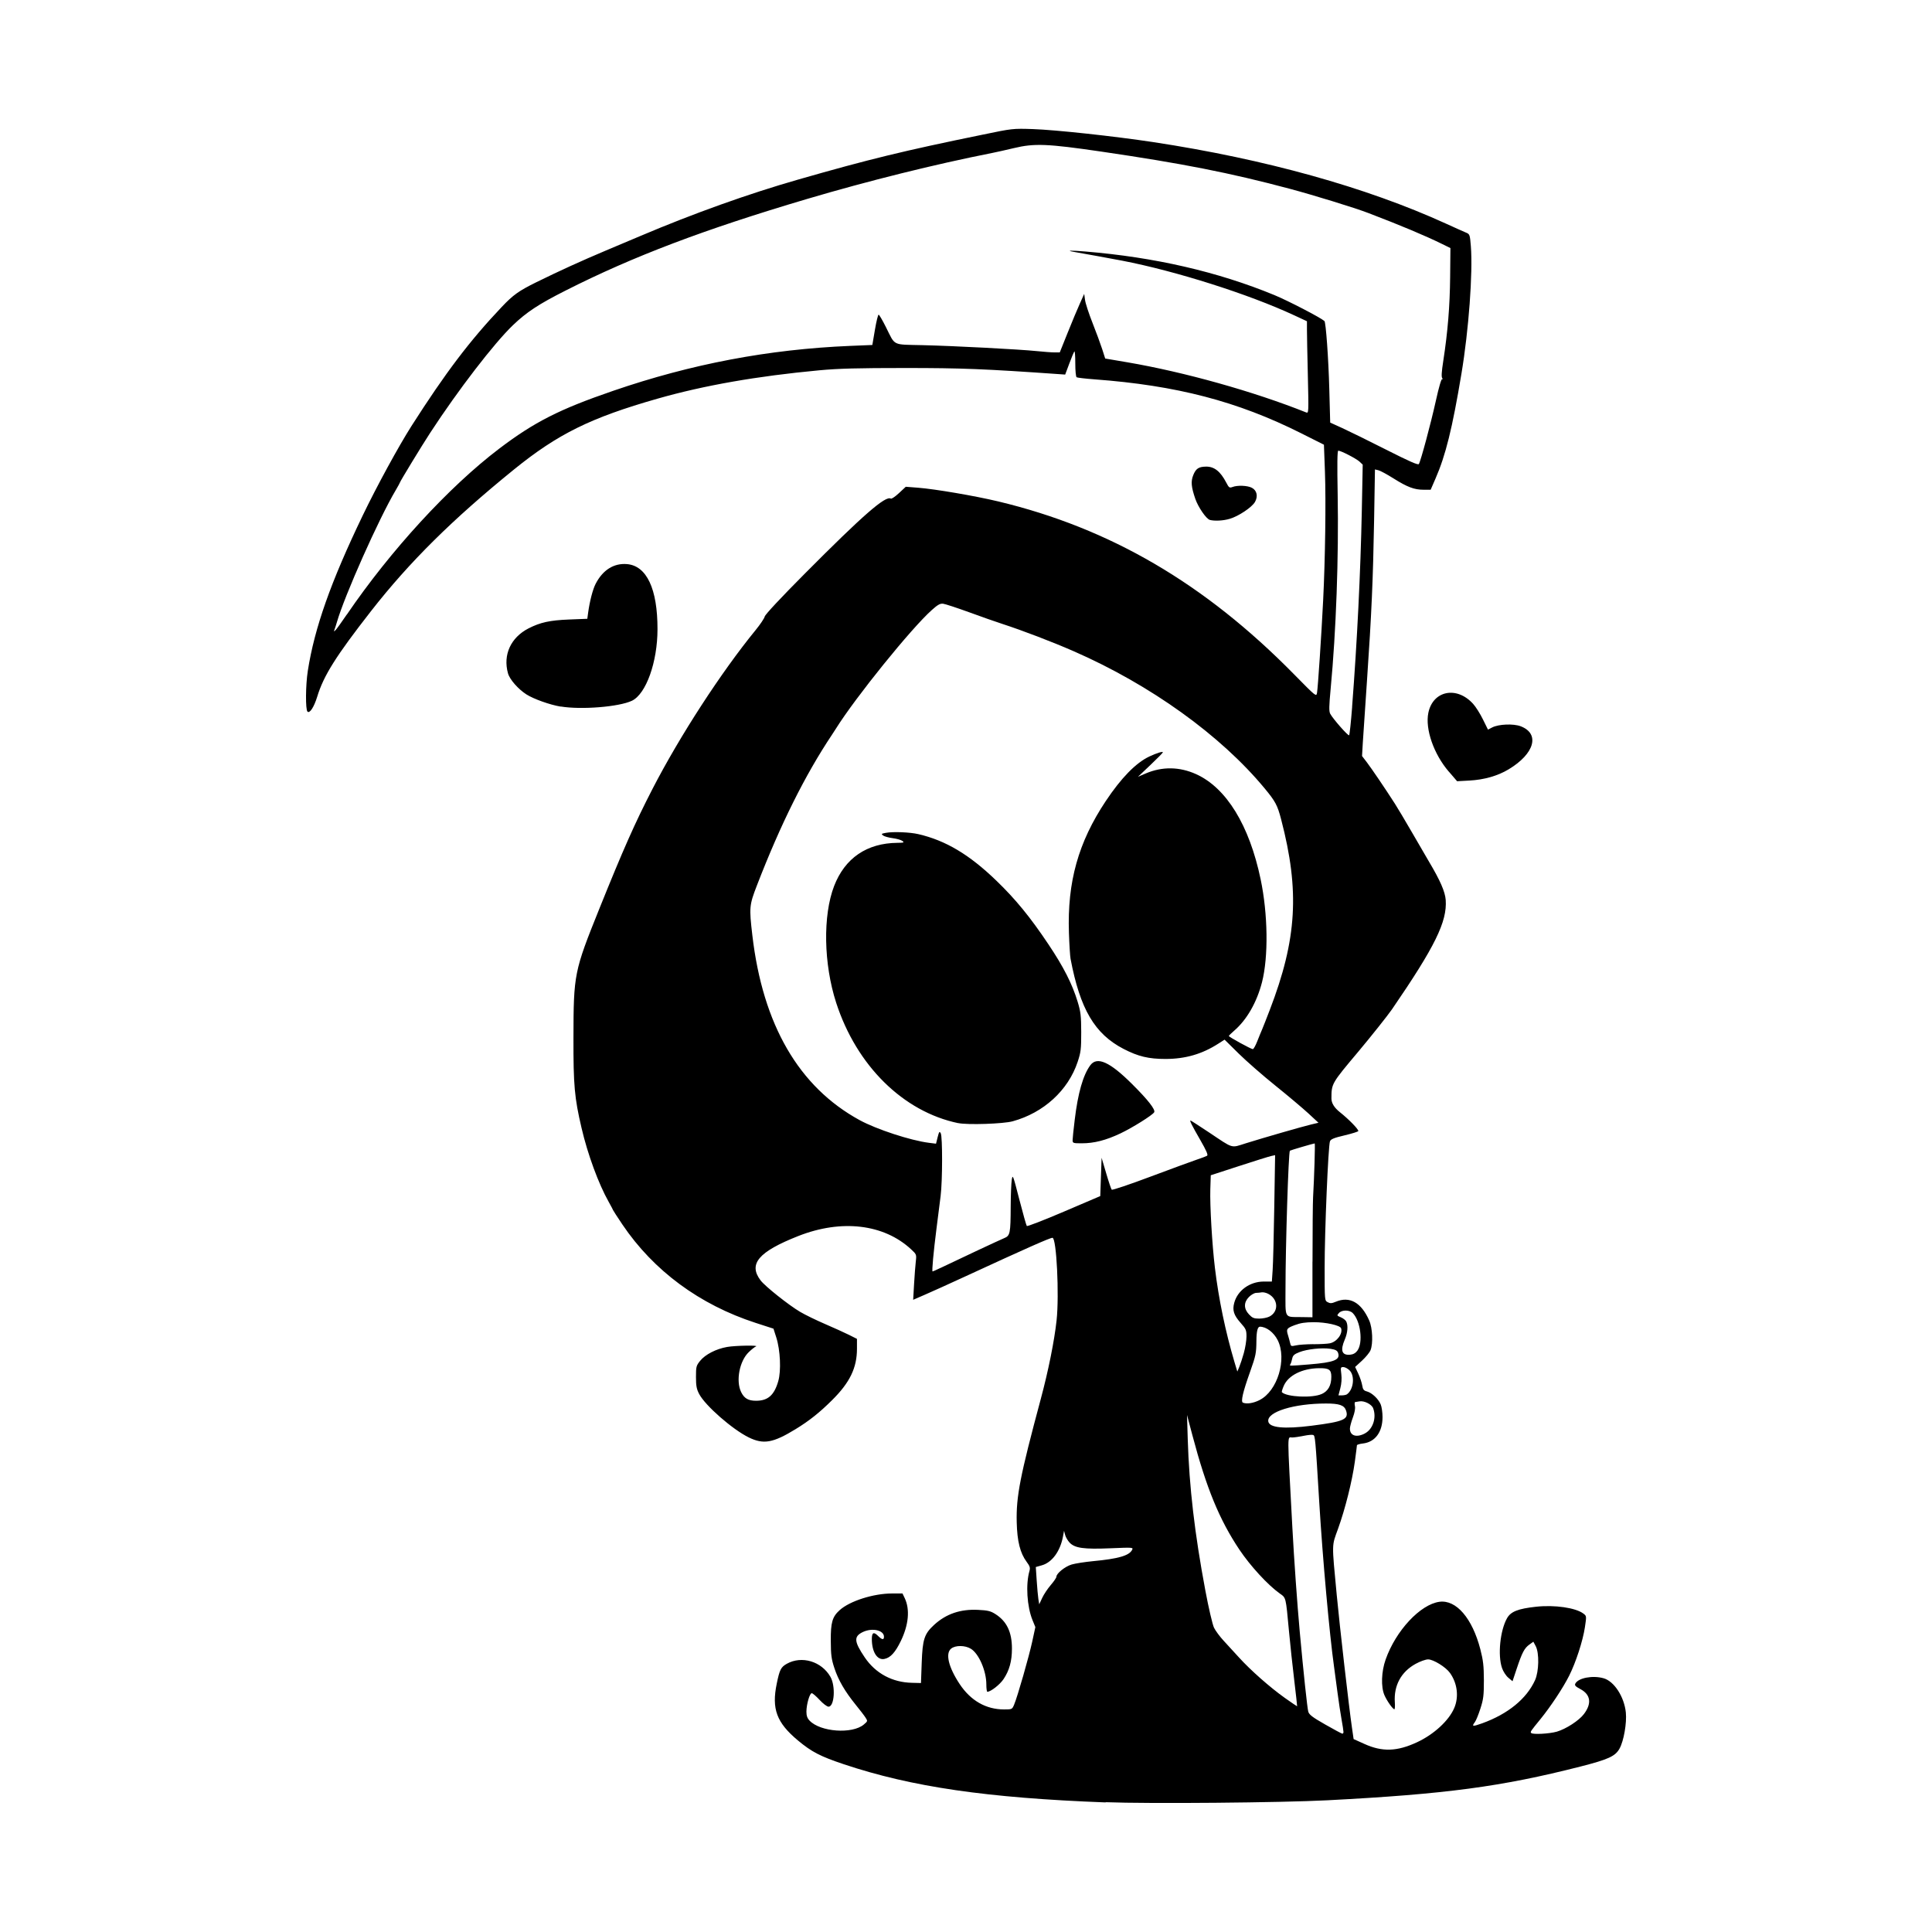 <svg width="1500" height="1500" viewBox="0 0 1500 1500" xmlns="http://www.w3.org/2000/svg">
  <!-- Original SVG transformiert und zentriert -->
  <svg x="237.568" y="100.0" width="1024.863" height="1300" viewBox="0 0 235.08 298.19">
    /2000/svg" viewBox="0 0 235.08 298.19">
  <path id="path1025" d="M142.4,298.05c-21.15-.8-34.51-2.75-46.63-6.8-4.2-1.41-5.71-2.19-8.18-4.25-3.78-3.16-4.69-5.61-3.75-10.12.51-2.48.74-2.93,1.79-3.52,2.66-1.49,6.19-.43,7.77,2.33.94,1.65.71,5.31-.34,5.31-.27,0-.97-.53-1.59-1.2-.61-.66-1.24-1.2-1.4-1.2-.37,0-.94,1.97-.95,3.28,0,.73.15,1.17.56,1.6,1.9,2.02,7.6,2.44,9.66.7.7-.59.71-.61.31-1.23-.22-.35-1.02-1.39-1.77-2.31-1.93-2.39-3.06-4.34-3.78-6.51-.53-1.61-.63-2.33-.64-4.89-.02-3.24.27-4.25,1.58-5.43,1.8-1.63,6.03-2.97,9.33-2.97h1.86l.4.84c.95,2.01.7,4.75-.71,7.65-.99,2.03-1.84,2.96-2.92,3.17-1.28.26-2.23-1.26-2.23-3.55,0-1.15.33-1.33,1.09-.57.72.72,1.07.78,1.07.17,0-1.17-2.08-1.64-3.75-.85-1.66.79-1.59,1.69.33,4.53,1.93,2.85,4.91,4.45,8.42,4.52l1.59.04.13-3.6c.15-4.2.46-5.15,2.21-6.76,2.14-1.96,4.68-2.83,7.84-2.67,1.71.08,2.23.21,3.06.74,2.04,1.29,2.96,3.22,2.96,6.16,0,2.23-.46,3.89-1.5,5.44-.66.98-2.26,2.23-2.88,2.25-.1,0-.18-.59-.18-1.32,0-2.4-1.33-5.47-2.75-6.34-1.03-.64-2.76-.65-3.52-.03-1.06.86-.47,3.3,1.51,6.3,1.97,2.97,4.69,4.53,7.92,4.53,1.4,0,1.43-.01,1.78-.83.62-1.47,2.65-8.57,3.23-11.24l.56-2.59-.51-1.25c-.98-2.4-1.23-6.36-.54-8.75.16-.57.07-.85-.5-1.62-1.16-1.56-1.69-3.66-1.77-7.07-.11-4.59.59-8.18,4.29-21.96,1.34-4.98,2.42-10.37,2.81-13.98.49-4.54-.01-14.7-.73-14.7-.46,0-4.59,1.83-15.49,6.86-2.77,1.28-6,2.74-7.18,3.25l-2.14.93.16-2.81c.09-1.55.23-3.36.31-4.04.14-1.21.12-1.25-.85-2.15-4.86-4.5-12.39-5.38-20.07-2.36-7.1,2.8-8.95,4.98-6.72,7.91.81,1.06,4.99,4.39,7.04,5.6.88.52,2.87,1.49,4.43,2.16s3.47,1.54,4.26,1.93l1.43.72v1.75c0,3.4-1.26,6.02-4.43,9.16-2.21,2.2-4.08,3.69-6.49,5.16-4.03,2.47-5.73,2.77-8.37,1.47-2.9-1.43-7.73-5.65-8.81-7.72-.46-.87-.57-1.45-.57-3.03,0-1.83.04-2.01.74-2.88.91-1.13,2.85-2.13,4.8-2.47,1.46-.26,5.82-.33,5.14-.09-.2.07-.77.52-1.27,1-1.66,1.58-2.34,5.12-1.37,7.12.55,1.13,1.27,1.55,2.66,1.55,2.11,0,3.23-.98,3.95-3.48.54-1.84.37-5.55-.35-7.8l-.5-1.56-3.18-1.03c-9.98-3.24-18.17-9.29-23.72-17.51-.91-1.36-1.66-2.51-1.66-2.56s-.36-.72-.79-1.49c-1.79-3.17-3.74-8.46-4.83-13.15-1.26-5.38-1.46-7.6-1.44-16.1.02-11.31.12-11.79,4.6-22.92,4.25-10.56,6.37-15.34,9.47-21.35,4.86-9.43,12.24-20.8,18.38-28.31.8-.98,1.53-2.06,1.61-2.4.09-.37,2.93-3.41,7.16-7.66,10.37-10.43,14.37-13.92,15.3-13.34.13.08.79-.36,1.45-.98l1.21-1.13,2.19.17c2.99.23,10.09,1.44,14.28,2.44,19.92,4.77,36.75,14.6,52.64,30.75,3.97,4.04,4,4.06,4.13,3.33.16-.92.78-10.22,1.09-16.46.37-7.38.51-17.69.32-22.92l-.18-4.8-4.08-2.05c-11.32-5.68-22.18-8.51-36.78-9.59-1.62-.12-3.05-.29-3.18-.37-.14-.08-.24-1.16-.24-2.46s-.07-2.23-.16-2.14c-.09.09-.5,1.05-.9,2.14l-.74,1.98-.84-.06c-13.52-.95-17.53-1.11-27.72-1.11-8.34,0-11.81.09-15.24.41-11.05,1.03-20.49,2.68-28.8,5.05-11.89,3.39-17.75,6.28-25.56,12.61-11,8.92-18.64,16.49-25.46,25.22-6.25,8.01-8.45,11.5-9.59,15.26-.57,1.85-1.34,3.03-1.73,2.64-.37-.37-.34-4.71.06-7.26,1.19-7.63,4.09-15.85,9.78-27.67,2.52-5.24,6.4-12.35,8.7-15.96,6.06-9.49,10.38-15.19,16.08-21.2,2-2.11,3.02-2.84,6.08-4.35,4.27-2.1,7.99-3.79,12.46-5.68,2.08-.88,4.86-2.05,6.19-2.61,9.36-3.97,19.22-7.5,28.07-10.03,12.59-3.61,18.7-5.1,32.88-8C125.76-.05,125.9-.07,129.44.05c4.08.14,14.43,1.26,21.45,2.32,19.94,3.03,37.89,8.03,52.11,14.51,1.65.75,3.29,1.49,3.64,1.63.6.25.65.38.81,2.41.37,4.74-.38,14.94-1.68,22.71-1.63,9.76-2.81,14.53-4.62,18.67l-.86,1.98h-1.25c-1.66,0-2.89-.46-5.37-2.02-1.13-.71-2.34-1.37-2.68-1.45l-.62-.15-.15,8.96c-.19,10.7-.46,16.83-1.26,28.52-.33,4.82-.67,9.84-.75,11.16l-.14,2.4.88,1.15c.84,1.11,3.21,4.59,4.99,7.37.47.73,1.85,3.05,3.07,5.16s2.57,4.43,3,5.16c1.99,3.34,2.85,5.33,2.96,6.78.28,3.87-1.9,8.31-9.56,19.48-.75,1.09-3.79,4.91-5.99,7.53-4.8,5.71-4.79,5.69-4.8,8.36q0,1.24,1.52,2.45c1.56,1.24,3.27,2.99,3.27,3.34,0,.11-1.09.45-2.43.77-1.91.45-2.47.68-2.62,1.06-.31.77-.96,16.21-.95,22.59,0,5.76,0,5.78.55,6.07.44.24.71.22,1.43-.08,2.48-1.04,4.54.12,5.96,3.34.59,1.33.71,4.09.23,5.29-.16.4-.84,1.23-1.51,1.85l-1.23,1.13.56,1.19c.31.66.62,1.6.7,2.09.12.73.27.93.84,1.08.89.24,2.03,1.31,2.45,2.3.18.42.33,1.44.33,2.26,0,2.68-1.32,4.46-3.5,4.71-.58.07-1.06.21-1.06.32s-.17,1.42-.37,2.91c-.48,3.49-1.73,8.46-2.99,11.95-1.14,3.16-1.13,2.33-.24,11.76.51,5.44,2.18,20.01,2.72,23.71l.29,1.99,1.91.86c3.19,1.45,5.82,1.36,9.37-.29,3-1.39,5.68-3.85,6.64-6.1.85-1.99.56-4.4-.76-6.25-.74-1.04-2.95-2.41-3.89-2.41-.45,0-1.42.35-2.24.8-2.58,1.43-3.89,3.86-3.69,6.83.05.69.01,1.25-.08,1.25-.28,0-1.35-1.52-1.78-2.53-.63-1.48-.54-4.17.22-6.32,1.81-5.15,6.18-9.83,9.59-10.29,2.98-.4,5.85,2.93,7.28,8.46.51,1.98.62,2.95.63,5.52,0,2.71-.08,3.37-.62,5.04-.34,1.06-.78,2.14-.98,2.4-.61.81-.43.84,1.3.22,4.58-1.65,7.91-4.37,9.41-7.68.7-1.55.77-4.84.12-6.06l-.42-.79-.71.51c-.88.63-1.29,1.41-2.25,4.28l-.75,2.25-.75-.63c-.42-.35-.92-1.12-1.13-1.75-.77-2.27-.33-6.66.9-8.84.67-1.19,1.96-1.7,5.18-2.05,3.31-.36,7.04.18,8.42,1.22.57.43.57.44.27,2.44-.37,2.44-1.61,6.26-2.81,8.64-1.08,2.15-3.28,5.47-5.1,7.71-1.81,2.22-1.85,2.28-1.65,2.48.3.3,3.23.14,4.56-.24,1.64-.48,3.94-1.97,4.82-3.13,1.44-1.89,1.21-3.48-.64-4.46-.88-.47-1.05-.66-.88-.98.54-1.01,3.09-1.49,5.03-.94,1.88.53,3.67,3.29,3.96,6.09.19,1.87-.37,5.08-1.12,6.43-.76,1.37-1.98,1.93-7,3.21-14.05,3.58-23.93,4.9-45.04,6-8.26.43-31.75.64-39.48.34h0ZM184.76,285.48c0-.18-.15-1.18-.34-2.22-.19-1.04-.51-3.18-.72-4.77s-.48-3.64-.61-4.56c-.82-5.83-2.03-19.27-2.63-29.16-.71-11.79-.74-12.02-1.1-12.16-.18-.07-.92,0-1.65.15-.73.15-1.66.29-2.05.3-.94.03-.94-1.63,0,16.03.31,5.77.86,13.51,1.32,18.6.66,7.23,1.33,13.49,1.51,14.18.15.55.71.99,3.03,2.31,1.57.9,2.94,1.63,3.05,1.63s.2-.15.2-.33h0ZM176,276.33c-.3-2.51-.73-6.45-.94-8.76-.58-6.22-.51-5.92-1.66-6.74-2.11-1.5-5.23-4.9-7.16-7.78-3.58-5.35-5.88-10.95-8.38-20.38l-.96-3.62.13,4.32c.26,8.48,1.24,16.85,3.13,26.91.58,3.11,1.28,6.11,1.55,6.66s1.04,1.59,1.71,2.31,1.91,2.07,2.74,2.99c2.02,2.23,5.5,5.31,8.16,7.2,1.19.84,2.17,1.51,2.19,1.49.02-.02-.21-2.1-.51-4.6h0ZM132.64,259.33c.55-.63,1-1.3,1-1.47,0-.59,1.54-1.83,2.72-2.18.65-.19,2.38-.46,3.85-.6,4.44-.42,6.36-.97,6.9-1.98.25-.47.21-.48-3.82-.31-4.78.2-6.37-.02-7.31-1.02-.33-.36-.69-.97-.79-1.37l-.19-.72-.19,1.02c-.49,2.63-1.95,4.61-3.75,5.12l-1.09.31.16,2.4c.09,1.32.22,2.82.3,3.32l.15.92.53-1.14c.29-.63.98-1.66,1.53-2.3h0ZM188.59,232.33c1.43-.77,2.09-2.8,1.46-4.48-.27-.71-1.61-1.38-2.45-1.22-.3.06-.64.11-.75.12-.11,0-.13.32-.05.7.1.44-.04,1.18-.37,2.07-.29.77-.52,1.65-.52,1.96,0,1.28,1.18,1.65,2.69.85h0ZM179.13,230.96c5.73-.73,6.64-1.13,6.08-2.73-.32-.92-1.21-1.22-3.55-1.22-5.72,0-10.53,1.49-10.29,3.18.16,1.14,2.8,1.4,7.77.77ZM169.81,226.4c3.2-1.6,4.93-7.3,3.24-10.67-.71-1.4-2.01-2.39-3.17-2.4q-.6,0-.62,2.46c-.02,2.29-.1,2.67-1.14,5.61-1.28,3.59-1.67,5.29-1.26,5.46.68.28,1.84.1,2.96-.46h0ZM180.87,225.33c1.17-.53,1.73-1.53,1.73-3.09,0-1.27-.42-1.55-2.23-1.52-2.97.05-5.42,1.28-6.23,3.12-.25.57-.41,1.09-.34,1.16.86.86,5.42,1.07,7.07.32h0ZM185.37,225.38c1.19-.83,1.47-3.28.48-4.27-.32-.32-.82-.59-1.11-.59-.49,0-.51.08-.36,1.26.1.79.03,1.73-.18,2.52l-.33,1.26h.62c.34,0,.74-.09.88-.18h0ZM167.02,218.01c.26-.92.47-2.24.47-2.93,0-1.15-.09-1.36-1.06-2.45-1.2-1.35-1.48-2.23-1.12-3.55.59-2.2,2.76-3.77,5.22-3.79h1.48s.14-2.05.14-2.05c.08-1.12.21-6.18.29-11.25l.15-9.21-.69.15c-.38.08-2.96.89-5.73,1.79l-5.04,1.64-.08,2.49c-.09,2.9.32,9.87.82,14.01.67,5.57,1.88,11.37,3.48,16.76l.51,1.7.35-.83c.19-.46.56-1.58.82-2.5h0ZM178.64,220.05c4.5-.36,5.62-.82,5.15-2.09-.15-.39-.48-.56-1.32-.69-1.55-.23-4.18.05-5.55.59-.93.36-1.17.59-1.29,1.16-.08.39-.22.84-.32.99-.21.33-.3.33,3.34.04ZM187.24,217.59c1.05-1.41.57-5.29-.83-6.69-.59-.59-1.93-.59-2.46,0-.39.43-.37.46.33.75.41.17.84.5.97.74.37.69.27,2.02-.25,3.22-.84,1.96-.53,2.84.94,2.71.56-.05.97-.28,1.31-.73h0ZM179.39,216.45c1.2,0,2.53-.07,2.94-.16,1.25-.25,2.34-1.7,2.01-2.68-.17-.52-2.72-1.09-4.86-1.08-1.51,0-2.4.14-3.42.53-1.44.55-1.52.69-1.16,1.84.12.38.28.98.36,1.33.13.6.19.62,1.04.43.5-.12,1.89-.21,3.09-.22h0ZM171.57,211.53c1.71-.88,1.59-3.13-.22-4.06-.37-.19-.87-.3-1.13-.26-.25.05-.71.09-1.02.1-.31.01-.87.33-1.26.72-.95.95-.96,2.1,0,3.11.59.63.87.75,1.81.75.61,0,1.43-.16,1.82-.36h0ZM179.25,201.75c0-5.44.05-10.6.1-11.46.21-3.63.39-9.6.29-9.6-.18,0-4.35,1.22-4.42,1.3-.25.25-.78,16.98-.78,24.53,0,5.61-.33,5.04,2.94,5.1l1.86.03v-9.9s.01,0,.01,0ZM113.02,202.86c3.36-1.62,10.52-4.97,11.3-5.29,1.08-.44,1.16-.79,1.18-5.72.01-1.98.1-4.09.19-4.68.16-1.03.22-.87,1.34,3.48.65,2.51,1.25,4.65,1.34,4.75.09.1,3.07-1.05,6.62-2.57l6.46-2.76.12-3.41.12-3.41.81,2.74c.44,1.51.89,2.83.99,2.94.1.11,3.2-.93,6.87-2.31,3.68-1.38,7.39-2.74,8.25-3.03s1.69-.6,1.86-.7c.22-.14-.11-.9-1.22-2.83-1.53-2.66-1.92-3.45-1.72-3.45.06,0,1.54.96,3.29,2.12,4.46,2.98,3.83,2.79,6.58,1.93,3.17-.99,9.97-2.95,11.6-3.34l1.31-.31-1.79-1.66c-.99-.91-3.63-3.14-5.87-4.94s-5.2-4.39-6.57-5.74l-2.49-2.46-1.11.71c-2.89,1.86-5.86,2.72-9.39,2.73-3.02,0-4.88-.44-7.49-1.79-5.15-2.67-7.74-7.08-9.44-16.04-.09-.46-.22-2.54-.29-4.63-.31-9.07,1.67-16.13,6.56-23.47,2.77-4.15,5.37-6.81,7.77-7.94,1.3-.61,2.4-.95,2.4-.74,0,.09-1,1.1-2.22,2.26l-2.22,2.1,1.37-.59c2.95-1.26,6.03-1.22,8.99.12,5.39,2.44,9.48,9.1,11.49,18.72,1.3,6.19,1.4,13.8.25,18.31-.93,3.62-2.72,6.73-4.99,8.68-.5.43-.92.85-.92.92,0,.17,3.95,2.34,4.27,2.34.13,0,.48-.62.78-1.38.3-.76.68-1.7.86-2.1.17-.4.79-1.96,1.37-3.48,4.85-12.62,5.36-21.22,2.03-33.96-.65-2.51-1.03-3.22-2.94-5.52-7.83-9.46-20.32-18.43-33.97-24.41-3.79-1.66-9.12-3.7-12.72-4.87-1.12-.36-3.8-1.3-5.95-2.09-2.15-.78-4.22-1.46-4.6-1.51-.54-.07-.96.16-2.03,1.12-3.64,3.24-13.57,15.53-17.06,21.1-.13.21-.45.7-.7,1.08-4.81,7.2-9.19,16-13.38,26.85-1.37,3.55-1.4,3.92-.82,8.9,1.86,15.93,8.28,27,19.1,32.91,3.01,1.64,9.08,3.63,12.34,4.04l1.27.16.29-1.16c.26-1.01.33-1.1.55-.7.33.6.32,8.45-.02,11.17-.14,1.12-.47,3.71-.73,5.76-.54,4.25-.86,7.68-.7,7.68.06,0,.69-.28,1.41-.63h0ZM136.52,180.16c0-.29.17-1.94.38-3.66.57-4.77,1.49-7.99,2.78-9.73,1.2-1.62,3.47-.61,7.43,3.34,2.86,2.84,4.22,4.59,3.94,5.04-.33.53-3.88,2.75-5.99,3.75-2.59,1.23-4.69,1.77-6.91,1.77-1.51,0-1.62-.03-1.62-.53ZM116.15,177.08c-9.79-2.04-18.1-10.23-21.73-21.44-2.24-6.91-2.39-15.53-.37-20.78,1.92-4.98,5.83-7.65,11.27-7.7,1.16-.01,1.27-.05.89-.34-.24-.18-1.01-.4-1.71-.49-.71-.09-1.48-.3-1.71-.47-.38-.28-.34-.33.48-.48,1.27-.24,4.28-.12,5.78.23,4.87,1.13,9.06,3.62,13.88,8.27,3.42,3.29,6.07,6.53,9.31,11.38,2.68,4,4.22,7.04,5.17,10.16.56,1.83.64,2.53.65,5.46,0,3.02-.06,3.56-.64,5.3-1.69,5.07-6.06,9.06-11.57,10.57-1.67.46-8.03.67-9.7.32h0ZM186.3,102.93c.9-11.62,1.5-23.89,1.73-34.94l.16-8.18-.57-.54c-.58-.54-3.31-1.95-3.78-1.95-.18,0-.21,2.33-.11,7.86.2,11.06-.28,24.31-1.25,34.55-.29,3.08-.31,4.01-.08,4.44.49.92,3.2,4,3.37,3.83.09-.09.33-2.38.54-5.08h0ZM7.29,86.49c7.78-11.42,18.18-22.74,27.11-29.52,6.25-4.74,10.72-7.02,20.28-10.3,13.94-4.79,27.69-7.4,42.23-8.01l3.95-.16.46-2.7c.25-1.49.55-2.7.66-2.7s.69,1,1.3,2.22c1.71,3.41,1.03,3.08,6.52,3.21,5.6.13,17.28.74,20.36,1.06,1.19.12,2.59.23,3.12.23h.96s1.42-3.54,1.42-3.54c.78-1.95,1.76-4.29,2.18-5.21l.75-1.67.15,1.09c.08.6.68,2.43,1.33,4.07.65,1.64,1.42,3.74,1.72,4.66l.54,1.69,3.94.67c10.14,1.73,22.55,5.21,31.85,8.93.45.18.45.02.3-6.52-.09-3.69-.16-7.38-.16-8.21v-1.51s-2.28-1.06-2.28-1.06c-8.11-3.77-21.06-7.88-30.65-9.73-1.41-.27-7.3-1.35-8.56-1.56-1.52-.26-.63-.29,2-.07,12.38,1.02,23.63,3.61,33.71,7.77,2.4.99,8.17,3.98,8.89,4.61.26.23.72,6.55.87,12.14l.16,5.95,2.18.99c1.2.55,4.71,2.27,7.8,3.84,4.11,2.08,5.67,2.77,5.81,2.55.34-.55,2.13-7.21,3.03-11.28.55-2.49.98-3.95,1.14-3.86.17.09.17.05,0-.14-.18-.2-.13-1.11.18-3.1.8-5.2,1.17-9.75,1.22-14.93l.05-5.15-1.44-.71c-3.08-1.51-7.38-3.32-13.2-5.54-2.39-.92-9.77-3.19-14.01-4.32-10.65-2.84-19.06-4.49-33.51-6.61-9.65-1.41-11.93-1.5-15.6-.62-1.32.32-3.05.7-3.84.86-10.13,2-22.13,4.98-33,8.2-18.29,5.42-30.92,10.2-42.97,16.3-4.81,2.43-6.96,3.85-9.38,6.17-3.35,3.21-9.74,11.51-14.72,19.14-1.5,2.29-5.41,8.72-5.41,8.88,0,.05-.34.67-.75,1.37-3.01,5.07-9.11,18.76-10.48,23.52-.13.44-.31,1.01-.41,1.27-.16.43-.14.44.18.12.2-.2,1.1-1.44,1.99-2.76h0ZM203.53,114.49c-2.69-3.12-4.25-7.61-3.65-10.49.82-3.96,5.06-4.81,7.97-1.59.47.52,1.26,1.76,1.75,2.77l.9,1.82.75-.39c1.15-.59,3.77-.7,5.07-.21,3.48,1.33,2.48,4.9-2.16,7.68-1.93,1.16-4.35,1.85-6.98,1.99l-2.18.12-1.46-1.7ZM45.36,102.9c-1.92-.32-4.81-1.35-6.1-2.17-1.48-.95-2.99-2.67-3.29-3.77-.91-3.29.5-6.36,3.66-7.99,2.1-1.07,3.77-1.44,7.18-1.58l3.29-.13.15-1.11c.28-2.03.82-4.11,1.32-5.09,1.27-2.48,3.24-3.73,5.58-3.54,3.52.29,5.46,4.4,5.45,11.59,0,5.86-2.04,11.56-4.56,12.75-2.3,1.09-9.01,1.63-12.68,1.02h0ZM160.95,69.64c-.62-.16-2.06-2.26-2.57-3.73-.73-2.13-.82-3.11-.37-4.23.47-1.17.96-1.5,2.28-1.52,1.46-.02,2.56.85,3.6,2.85.47.91.58.98,1.11.78.88-.34,2.65-.27,3.43.13.92.47,1.15,1.53.57,2.54-.56.96-2.9,2.52-4.47,2.99-1.16.35-2.7.43-3.58.2Z"/>

  </svg>
</svg>